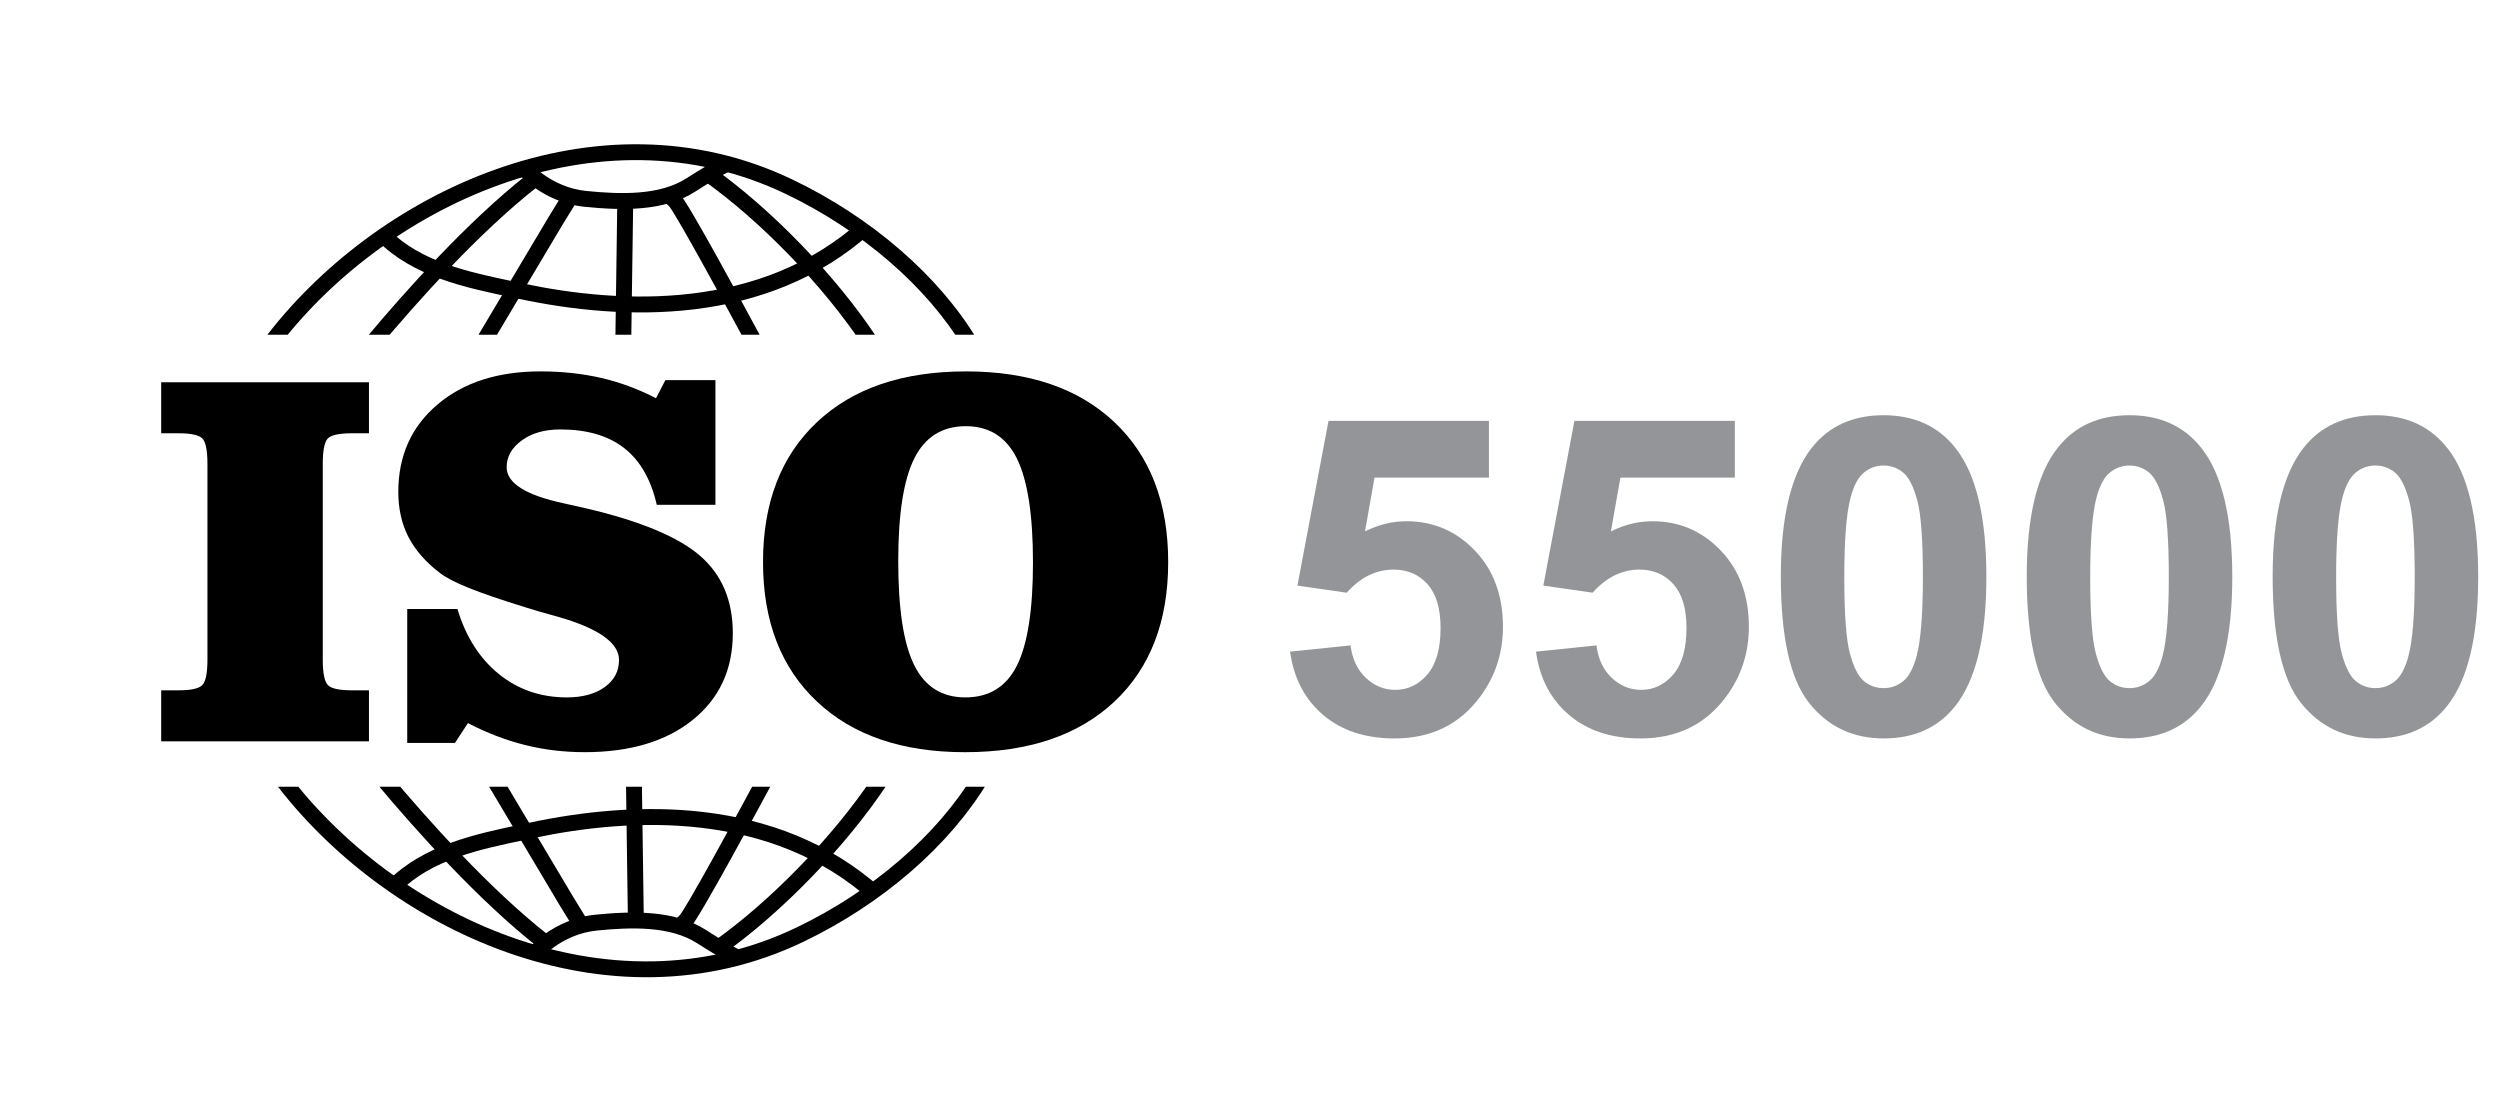 <?xml version="1.0" encoding="utf-8"?>
<!-- Generator: Adobe Illustrator 15.1.0, SVG Export Plug-In . SVG Version: 6.00 Build 0)  -->
<!DOCTYPE svg PUBLIC "-//W3C//DTD SVG 1.1//EN" "http://www.w3.org/Graphics/SVG/1.1/DTD/svg11.dtd">
<svg version="1.1" xmlns="http://www.w3.org/2000/svg" xmlns:xlink="http://www.w3.org/1999/xlink" x="0px" y="0px"
	 width="1017.715px" height="448.445px" viewBox="0 0 1017.715 448.445" enable-background="new 0 0 1017.715 448.445"
	 xml:space="preserve">
<g id="Layer_2">
	<rect fill="#FFFFFF" width="1017.715" height="448.445"/>
</g>
<g id="Layer_1">
	<rect fill="#FFFFFF" width="500" height="448.445"/>
	<g>
		<g>
			<path d="M150.197,155.618v20.764h-6.917c-5.105,0-8.366,0.692-9.785,2.052c-1.392,1.377-2.101,4.834-2.101,10.359v79.703
				c0,5.603,0.727,9.094,2.16,10.468c1.45,1.391,4.683,2.055,9.726,2.055h6.917v20.764H65.615v-20.764h7.035
				c4.97,0,8.171-0.664,9.622-2.055c1.45-1.374,2.174-4.865,2.174-10.468v-79.703c0-5.525-0.71-8.982-2.129-10.359
				c-1.419-1.359-4.62-2.052-9.667-2.052h-7.035v-20.764H150.197z"/>
			<path d="M165.781,247.903h20.432c3.397,11.307,9,20.11,16.839,26.468c7.836,6.357,17.077,9.531,27.709,9.531
				c6.42,0,11.554-1.42,15.434-4.212c3.852-2.799,5.798-6.466,5.798-11.023c0-7.027-8.395-12.914-25.143-17.671
				c-5.467-1.481-9.724-2.719-12.834-3.729c-10.09-3.111-17.852-5.768-23.287-7.976c-5.483-2.202-9.395-4.257-11.81-6.176
				c-5.725-4.382-9.95-9.272-12.7-14.603c-2.72-5.361-4.076-11.463-4.076-18.258c0-14.692,5.299-26.533,15.899-35.547
				c10.604-9.003,24.587-13.516,41.981-13.516c8.85,0,17.095,0.905,24.752,2.671c7.671,1.782,15.102,4.532,22.276,8.247l3.82-7.37
				h20.372v50.771h-23.88c-2.356-10.331-6.778-18.034-13.257-23.091c-6.478-5.058-15.176-7.596-26.004-7.596
				c-6.357,0-11.582,1.479-15.675,4.453c-4.138,2.992-6.176,6.63-6.176,10.936c0,6.508,7.867,11.43,23.603,14.767
				c3.851,0.846,6.856,1.527,8.985,2.024c21.989,5.179,37.372,11.613,46.222,19.316c8.838,7.702,13.26,18.181,13.26,31.452
				c0,14.77-5.433,26.536-16.325,35.295c-10.853,8.741-25.534,13.135-43.971,13.135c-8.427,0-16.538-0.965-24.346-2.929
				c-7.805-1.965-15.539-4.922-23.193-8.906l-5.271,8.077h-19.436V247.903z"/>
			<path d="M310.617,228.825c0-24.221,7.322-43.202,21.956-56.976c14.633-13.771,34.841-20.656,60.679-20.656
				c25.657,0,45.802,6.886,60.401,20.656c14.588,13.773,21.899,32.755,21.899,56.976c0,24.181-7.322,43.134-21.956,56.842
				c-14.634,13.686-34.887,20.537-60.771,20.537c-25.611,0-45.711-6.868-60.299-20.656
				C317.911,271.777,310.617,252.87,310.617,228.825z M393.189,173.495c-9.587,0-16.58,4.352-20.945,13.033
				c-4.394,8.699-6.584,22.637-6.584,41.859c0,19.572,2.174,33.723,6.521,42.419c4.337,8.747,11.268,13.096,20.798,13.096
				c9.661,0,16.654-4.32,21.003-12.971c4.336-8.656,6.527-22.626,6.527-41.925c0-19.419-2.191-33.524-6.527-42.312
				C409.634,177.891,402.703,173.495,393.189,173.495z"/>
		</g>
	</g>
	<g>
		<g>
			<path d="M212.716,115.356l-3.353-0.71c-18.59-3.91-37.798-7.927-51.043-21.127l-4.562,4.578
				c14.605,14.557,35.67,18.967,54.273,22.878l3.355,0.71c41.782,8.878,100.541,11.4,143.249-27.002L350.3,89.88
				C309.635,126.456,253.034,123.918,212.716,115.356z"/>
		</g>
		<g>
			<path d="M279.494,72.56c-10.978,7.066-26.807,6.584-40.835,5.179c-14.574-1.464-23.361-11.945-23.452-12.05l-5.015,4.092
				c0.44,0.514,10.513,12.655,27.834,14.406c15.13,1.511,32.317,1.965,44.953-6.161c10.768-6.931,14.814-8.622,14.843-8.637
				l-2.4-5.997C295.246,63.438,290.954,65.206,279.494,72.56z"/>
		</g>
		<g>
			<defs>
				<rect id="SVGID_1_" x="106.933" y="49.94" width="294.636" height="86.333"/>
			</defs>
			<clipPath id="SVGID_2_">
				<use xlink:href="#SVGID_1_"  overflow="visible"/>
			</clipPath>
			<g clip-path="url(#SVGID_2_)">
				<path d="M107.037,138.657l5.194,3.866C155.694,84.309,243.22,42.237,319.796,78.917c31.157,14.92,57.585,37.813,72.531,62.79
					l5.557-3.32c-15.581-26.037-43.021-49.849-75.29-65.3C242.888,34.912,152.07,78.375,107.037,138.657z"/>
			</g>
			<g clip-path="url(#SVGID_2_)">
				<path d="M148.701,137.964l4.97,4.166c16.535-19.768,41.179-47.252,64.829-65.901l-4.02-5.089
					C190.41,90.139,165.433,117.97,148.701,137.964z"/>
			</g>
			<g clip-path="url(#SVGID_2_)">
				<path d="M285.852,73.087c23.494,16.521,49.213,43.068,65.538,67.67l5.404-3.579c-16.729-25.205-43.111-52.432-67.23-69.406
					L285.852,73.087z"/>
			</g>
			<g clip-path="url(#SVGID_2_)">
				<path d="M269.237,80.822l3.235,3.246c2.475,2.793,21.837,38.085,33.434,59.678l5.704-3.079
					c-7.277-13.516-31.226-57.884-34.552-61.19l-3.246-3.232L269.237,80.822z"/>
			</g>
			<g clip-path="url(#SVGID_2_)">
				<polygon points="250.482,140.016 256.948,140.107 257.76,82.632 251.283,82.542 				"/>
			</g>
			<g clip-path="url(#SVGID_2_)">
				<polygon points="223.438,88.161 194.804,136.255 200.378,139.534 228.949,91.558 235.427,81.032 229.9,77.648 				"/>
			</g>
		</g>
	</g>
	<g>
		<g>
			<path d="M215.704,334.869l-3.352,0.709c-18.59,3.911-39.672,8.322-54.274,22.876l4.575,4.575
				c13.229-13.197,32.44-17.211,51.027-21.121l3.354-0.716c40.321-8.56,96.92-11.097,137.584,25.48l4.337-4.802
				C316.248,323.465,257.493,325.985,215.704,334.869z"/>
		</g>
		<g>
			<path d="M242.343,372.366c-17.335,1.749-27.394,13.89-27.831,14.407l5.016,4.092c0.073-0.107,8.877-10.586,23.451-12.051
				c14.026-1.407,29.857-1.89,40.835,5.177c11.461,7.356,15.735,9.122,15.917,9.167l2.412-5.994
				c-0.028-0.017-4.076-1.708-14.844-8.639C274.658,370.414,257.476,370.856,242.343,372.366z"/>
		</g>
		<g>
			<defs>
				<rect id="SVGID_3_" x="111.267" y="320.281" width="294.621" height="86.33"/>
			</defs>
			<clipPath id="SVGID_4_">
				<use xlink:href="#SVGID_3_"  overflow="visible"/>
			</clipPath>
			<g clip-path="url(#SVGID_4_)">
				<path d="M111.357,317.891c45.029,60.287,135.85,103.745,215.539,65.572c32.287-15.451,59.726-39.263,75.296-65.3l-5.558-3.321
					c-14.939,24.976-41.38,47.874-72.52,62.791c-76.593,36.681-164.087-5.392-207.564-63.608L111.357,317.891z"/>
			</g>
			<g clip-path="url(#SVGID_4_)">
				<path d="M153.021,318.589c16.716,19.991,41.709,47.822,65.779,66.82l4.002-5.086c-23.634-18.651-48.277-46.137-64.814-65.901
					L153.021,318.589z"/>
			</g>
			<g clip-path="url(#SVGID_4_)">
				<path d="M290.171,383.463l3.713,5.313c24.118-16.972,50.501-44.201,67.218-69.403l-5.393-3.576
					C339.385,340.392,313.665,366.94,290.171,383.463z"/>
			</g>
			<g clip-path="url(#SVGID_4_)">
				<path d="M276.747,372.531l-3.19,3.201l4.575,4.575l3.235-3.229c3.304-3.31,27.286-47.676,34.563-61.19l-5.704-3.082
					C298.641,334.398,279.267,369.693,276.747,372.531z"/>
			</g>
			<g clip-path="url(#SVGID_4_)">
				<polygon points="254.803,316.551 255.603,374.012 262.079,373.921 261.268,316.443 				"/>
			</g>
			<g clip-path="url(#SVGID_4_)">
				<polygon points="199.124,320.292 227.755,368.393 234.22,378.917 239.731,375.522 233.27,364.993 204.698,317.017 				"/>
			</g>
		</g>
	</g>
	<g>
		<path fill="#939598" d="M525.176,265.273l24.609-2.549c0.703,5.567,2.782,9.976,6.24,13.228c3.457,3.252,7.44,4.878,11.953,4.878
			c5.155,0,9.521-2.094,13.096-6.284c3.573-4.188,5.361-10.503,5.361-18.94c0-7.91-1.773-13.843-5.317-17.798
			c-3.546-3.955-8.16-5.933-13.843-5.933c-7.09,0-13.447,3.135-19.072,9.404l-20.039-2.9l12.656-67.061h65.303v23.115h-46.582
			l-3.867,21.885c5.507-2.753,11.132-4.131,16.875-4.131c10.956,0,20.244,3.985,27.861,11.953
			c7.616,7.969,11.426,18.312,11.426,31.025c0,10.605-3.076,20.069-9.229,28.389c-8.38,11.368-20.01,17.051-34.893,17.051
			c-11.896,0-21.592-3.193-29.092-9.58C531.122,284.639,526.64,276.054,525.176,265.273z"/>
		<path fill="#939598" d="M625.283,265.273l24.609-2.549c0.703,5.567,2.782,9.976,6.24,13.228c3.457,3.252,7.44,4.878,11.953,4.878
			c5.155,0,9.521-2.094,13.096-6.284c3.573-4.188,5.361-10.503,5.361-18.94c0-7.91-1.772-13.843-5.317-17.798
			c-3.546-3.955-8.16-5.933-13.843-5.933c-7.09,0-13.447,3.135-19.072,9.404l-20.039-2.9l12.656-67.061h65.303v23.115h-46.582
			l-3.867,21.885c5.507-2.753,11.132-4.131,16.875-4.131c10.956,0,20.244,3.985,27.861,11.953
			c7.616,7.969,11.426,18.312,11.426,31.025c0,10.605-3.076,20.069-9.229,28.389c-8.38,11.368-20.01,17.051-34.893,17.051
			c-11.896,0-21.592-3.193-29.092-9.58C631.229,284.639,626.747,276.054,625.283,265.273z"/>
		<path fill="#939598" d="M766.787,169.033c12.48,0,22.236,4.454,29.268,13.359c8.379,10.547,12.568,28.037,12.568,52.471
			c0,24.376-4.219,41.895-12.656,52.559c-6.974,8.789-16.699,13.184-29.18,13.184c-12.539,0-22.646-4.818-30.322-14.458
			c-7.677-9.638-11.514-26.82-11.514-51.548c0-24.258,4.219-41.718,12.656-52.383C744.58,173.427,754.307,169.033,766.787,169.033z
			 M766.787,189.511c-2.988,0-5.655,0.953-7.998,2.856c-2.344,1.905-4.161,5.317-5.449,10.239c-1.7,6.387-2.549,17.139-2.549,32.256
			s0.761,25.504,2.285,31.157c1.523,5.655,3.441,9.419,5.757,11.294c2.314,1.876,4.966,2.813,7.954,2.813s5.654-0.951,7.998-2.856
			c2.343-1.903,4.16-5.317,5.449-10.239c1.699-6.328,2.549-17.051,2.549-32.168s-0.762-25.502-2.285-31.157
			c-1.524-5.654-3.442-9.433-5.757-11.338C772.426,190.464,769.775,189.511,766.787,189.511z"/>
		<path fill="#939598" d="M866.895,169.033c12.48,0,22.236,4.454,29.268,13.359c8.379,10.547,12.568,28.037,12.568,52.471
			c0,24.376-4.219,41.895-12.656,52.559c-6.974,8.789-16.699,13.184-29.18,13.184c-12.539,0-22.646-4.818-30.322-14.458
			c-7.677-9.638-11.514-26.82-11.514-51.548c0-24.258,4.219-41.718,12.656-52.383C844.688,173.427,854.414,169.033,866.895,169.033z
			 M866.895,189.511c-2.988,0-5.655,0.953-7.998,2.856c-2.344,1.905-4.161,5.317-5.449,10.239c-1.7,6.387-2.549,17.139-2.549,32.256
			s0.761,25.504,2.285,31.157c1.523,5.655,3.441,9.419,5.757,11.294c2.314,1.876,4.966,2.813,7.954,2.813s5.654-0.951,7.998-2.856
			c2.343-1.903,4.16-5.317,5.449-10.239c1.699-6.328,2.549-17.051,2.549-32.168s-0.762-25.502-2.285-31.157
			c-1.524-5.654-3.442-9.433-5.757-11.338C872.533,190.464,869.883,189.511,866.895,189.511z"/>
		<path fill="#939598" d="M967.002,169.033c12.48,0,22.236,4.454,29.268,13.359c8.379,10.547,12.568,28.037,12.568,52.471
			c0,24.376-4.219,41.895-12.656,52.559c-6.974,8.789-16.699,13.184-29.18,13.184c-12.539,0-22.646-4.818-30.322-14.458
			c-7.677-9.638-11.514-26.82-11.514-51.548c0-24.258,4.219-41.718,12.656-52.383C944.795,173.427,954.521,169.033,967.002,169.033z
			 M967.002,189.511c-2.988,0-5.655,0.953-7.998,2.856c-2.344,1.905-4.161,5.317-5.449,10.239c-1.7,6.387-2.549,17.139-2.549,32.256
			s0.761,25.504,2.285,31.157c1.523,5.655,3.441,9.419,5.757,11.294c2.314,1.876,4.966,2.813,7.954,2.813s5.654-0.951,7.998-2.856
			c2.343-1.903,4.16-5.317,5.449-10.239c1.699-6.328,2.549-17.051,2.549-32.168s-0.762-25.502-2.285-31.157
			c-1.524-5.654-3.442-9.433-5.757-11.338C972.641,190.464,969.99,189.511,967.002,189.511z"/>
	</g>
</g>
</svg>
